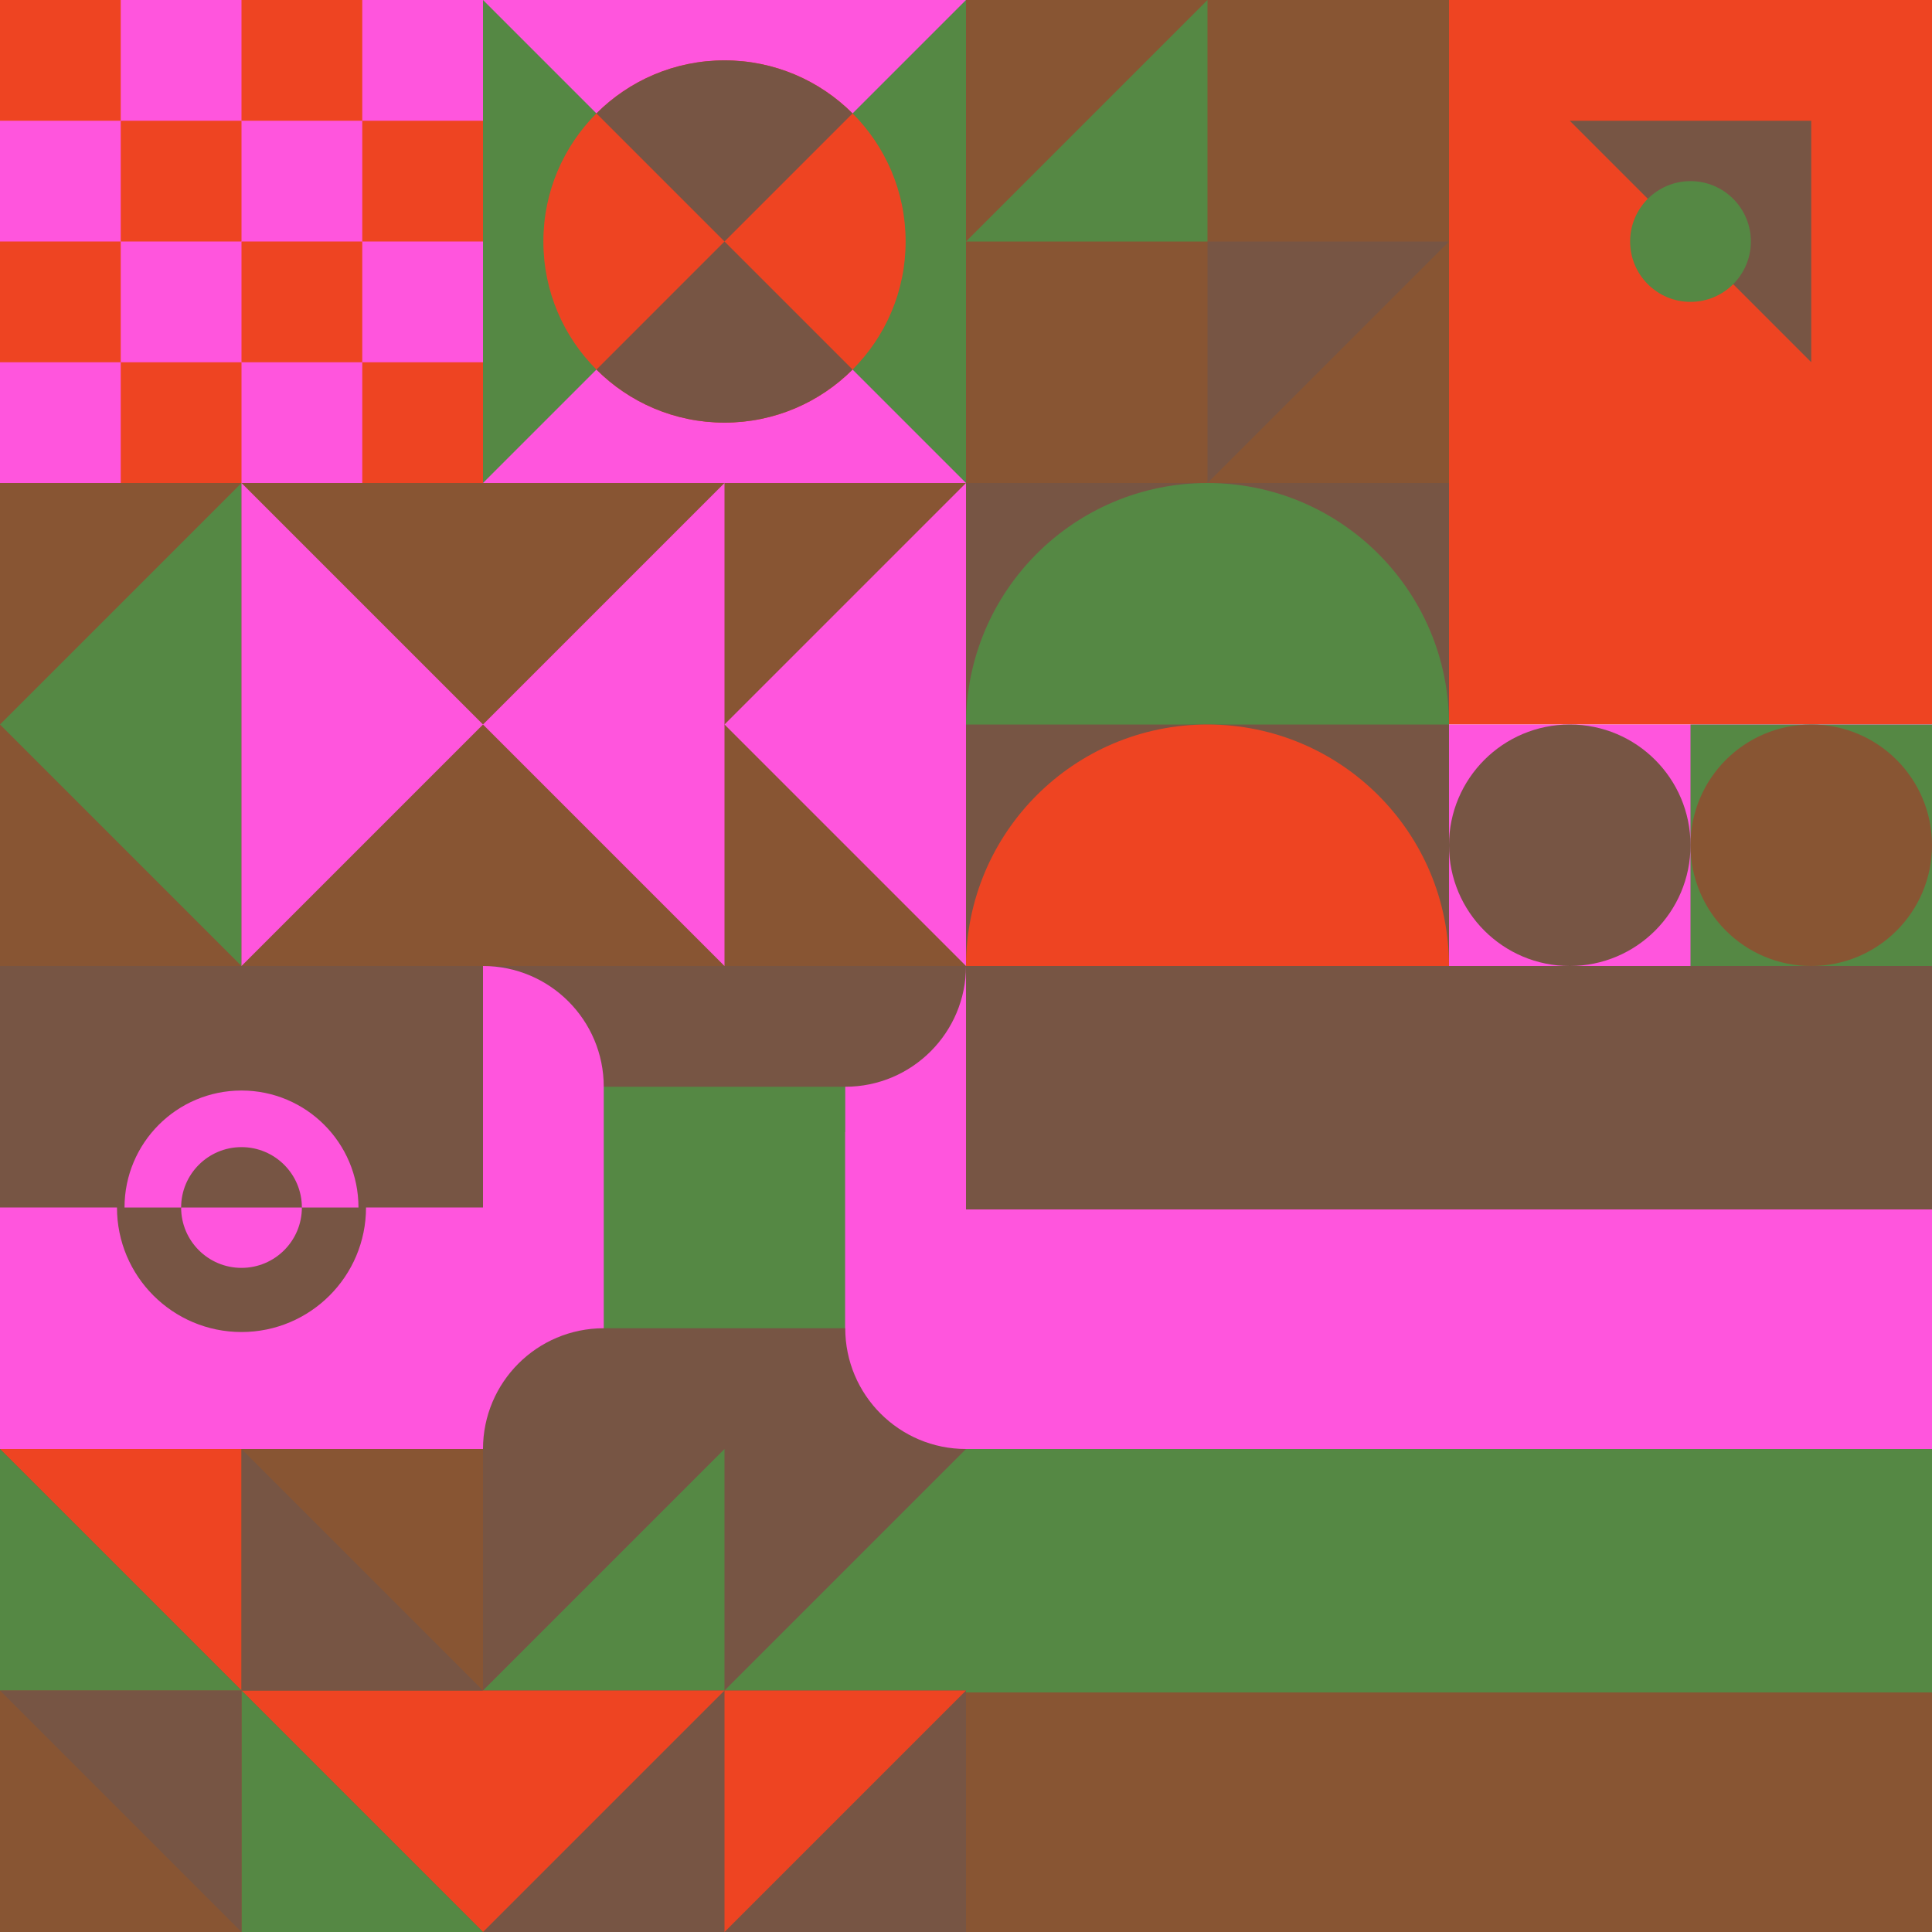 <svg id="geo" xmlns="http://www.w3.org/2000/svg" width="1280" height="1280" viewBox="0 0 1280 1280" fill="none" style="width:640px;height:640px"><g class="svg-image"><g class="block-0" transform="translate(0,0), scale(1), rotate(0, 160, 160)" height="320" width="320" clip-path="url(#trim)"><rect width="320" height="320" fill="white"/><rect y="320" width="320" height="320" transform="rotate(-90 0 320)" fill="#ff55dd"/><rect y="80" width="80" height="80" transform="rotate(-90 0 80)" fill="#ee4422"/><rect x="160" y="80" width="80" height="80" transform="rotate(-90 160 80)" fill="#ee4422"/><rect x="80" y="160" width="80" height="80" transform="rotate(-90 80 160)" fill="#ee4422"/><rect x="240" y="160" width="80" height="80" transform="rotate(-90 240 160)" fill="#ee4422"/><rect y="240" width="80" height="80" transform="rotate(-90 0 240)" fill="#ee4422"/><rect x="160" y="240" width="80" height="80" transform="rotate(-90 160 240)" fill="#ee4422"/><rect x="80" y="320" width="80" height="80" transform="rotate(-90 80 320)" fill="#ee4422"/><rect x="240" y="320" width="80" height="80" transform="rotate(-90 240 320)" fill="#ee4422"/></g><g class="block-1" transform="translate(320,0), scale(1), rotate(90, 160, 160)" height="320" width="320" clip-path="url(#trim)"><rect width="320" height="320" fill="#558844"/><path d="M160 160L320 0V320L160 160Z" fill="#ff55dd"/><path d="M160 160L0 0V320L160 160Z" fill="#ff55dd"/><circle cx="160" cy="160" r="120" fill="#ee4422"/><path fill-rule="evenodd" clip-rule="evenodd" d="M244.853 75.147C266.569 96.863 280 126.863 280 160C280 193.137 266.569 223.137 244.853 244.853L160 160L244.853 75.147ZM75.147 75.147L160 160L75.147 244.853C53.431 223.137 40 193.137 40 160C40 126.863 53.431 96.863 75.147 75.147Z" fill="#775544"/></g><g class="block-2" transform="translate(640,0), scale(1), rotate(0, 160, 160)" height="320" width="320" clip-path="url(#trim)"><rect width="320" height="320" fill="#558844"/><rect width="320" height="320" fill="#885533"/><path d="M160 320V160H320L160 320Z" fill="#775544"/><path d="M160 0V160H0L160 0Z" fill="#558844"/></g><g class="block-3" transform="translate(960,0), scale(1), rotate(0, 160, 160)" height="320" width="320" clip-path="url(#trim)"><style>@keyframes geo-70a0_t{0%,6.818%{transform:translate(160px,160px) rotate(0deg) translate(-160px,-160px);animation-timing-function:cubic-bezier(.4,0,.6,1)}25%,31.818%{transform:translate(160px,160px) rotate(90deg) translate(-160px,-160px);animation-timing-function:cubic-bezier(.4,0,.6,1)}50%,56.818%{transform:translate(160px,160px) rotate(180deg) translate(-160px,-160px);animation-timing-function:cubic-bezier(.4,0,.6,1)}75%,81.818%{transform:translate(160px,160px) rotate(270deg) translate(-160px,-160px);animation-timing-function:cubic-bezier(.4,0,.6,1)}to{transform:translate(160px,160px) rotate(360deg) translate(-160px,-160px)}}</style><rect width="320" height="320" fill="#ee4422"/><path d="M240 240V80H80l160 160Z" fill="#775544" style="animation:4.4s linear infinite both geo-70a0_t"/><circle cx="160" cy="160" fill="#558844" r="40"/></g><g class="block-4" transform="translate(0,320), scale(1), rotate(90, 160, 160)" height="320" width="320" clip-path="url(#trim)"><rect width="320" height="320" fill="#885533"/><path d="M160 320 0 160h320L160 320Z" fill="#558844"/><path d="M160 0 0 160h320L160 0Z" fill="#ff55dd"/></g><g class="block-5" transform="translate(320,320), scale(1), rotate(270, 160, 160)" height="320" width="320" clip-path="url(#trim)"><style>@keyframes geo-4-a0_t{0%,13.636%{transform:translate(0,0);animation-timing-function:ease-in-out}50%,63.636%{transform:translate(0,-160px);animation-timing-function:ease-in-out}to{transform:translate(0,-320px)}}@keyframes geo-4-a1_t{0%,13.636%{transform:translate(0,160px);animation-timing-function:ease-in-out}50%,63.636%{transform:translate(0,0);animation-timing-function:ease-in-out}to{transform:translate(0,-160px)}}@keyframes geo-4-a2_t{0%,13.636%{transform:translate(0,320px);animation-timing-function:ease-in-out}50%,63.636%{transform:translate(0,160px);animation-timing-function:ease-in-out}to{transform:translate(0,0)}}@keyframes geo-4-a3_t{0%,13.636%{transform:translate(0,0);animation-timing-function:ease-in-out}50%,63.636%{transform:translate(0,-160px);animation-timing-function:ease-in-out}to{transform:translate(0,-320px)}}</style><rect width="320" height="320" fill="#885533"/><path d="M320 320H0l160-160 160 160Z" fill="#ff55dd" style="animation:2.2s ease-in-out infinite both geo-4-a0_t"/><path d="M320 320H0l160-160 160 160Z" fill="#ff55dd" transform="translate(0 160)" style="animation:2.2s ease-in-out infinite both geo-4-a1_t"/><path d="M320 320H0l160-160 160 160Z" fill="#ff55dd" transform="translate(0 320)" style="animation:2.2s ease-in-out infinite both geo-4-a2_t"/><path d="M320 160H0L160 0l160 160Z" fill="#ff55dd" style="animation:2.2s ease-in-out infinite both geo-4-a3_t"/></g><g class="block-6" transform="translate(640,320), scale(1), rotate(180, 160, 160)" height="320" width="320" clip-path="url(#trim)"><rect width="320" height="320" fill="#775544"/><path fill-rule="evenodd" clip-rule="evenodd" d="M160 320c88.366 0 160-71.634 160-160H0c0 88.366 71.634 160 160 160Z" fill="#558844"/><path fill-rule="evenodd" clip-rule="evenodd" d="M160 160c88.366 0 160-71.634 160-160H0c0 88.366 71.634 160 160 160Z" fill="#ee4422"/></g><g class="block-7" transform="translate(960,320), scale(1), rotate(90, 160, 160)" height="320" width="320" clip-path="url(#trim)"><rect width="320" height="320" fill="white"/><rect y="320" width="320" height="160" transform="rotate(-90 0 320)" fill="#ee4422"/><rect x="160" y="320" width="320" height="160" transform="rotate(-90 160 320)" fill="#ff55dd"/><path d="M160 160V0H320V160H160Z" fill="#558844"/><circle cx="240" cy="80" r="80" fill="#885533"/><circle cx="240" cy="240" r="80" fill="#775544"/></g><g class="block-8" transform="translate(0,640), scale(1), rotate(0, 160, 160)" height="320" width="320" clip-path="url(#trim)"><style>@keyframes geo-65a0_t{0%{transform:translate(160px,160px) rotate(0deg) translate(-80px,-80px)}13.636%{transform:translate(160px,160px) rotate(0deg) translate(-80px,-80px);animation-timing-function:cubic-bezier(.4,0,.6,1)}50%,63.636%{transform:translate(160px,160px) rotate(180deg) translate(-80px,-80px);animation-timing-function:cubic-bezier(.4,0,.6,1)}to{transform:translate(160px,160px) rotate(360deg) translate(-80px,-80px)}}</style><rect width="320" height="320" fill="#775544"/><rect y="160" width="320" height="160" fill="#ff55dd"/><g transform="translate(80 80)" style="animation:2.2s linear infinite both geo-65a0_t"><circle cx="80" cy="80" fill="#ff55dd" stroke="#775544" stroke-width="5" r="80"/><path fill-rule="evenodd" clip-rule="evenodd" d="M80 160c44.2 0 80-35.8 80-80H0c0 44.2 35.8 80 80 80Z" fill="#775544"/><circle cx="80" cy="80" fill="#775544" r="40"/><path fill-rule="evenodd" clip-rule="evenodd" d="M80 120c22.1 0 40-17.9 40-40H40c0 22.1 17.9 40 40 40Z" fill="#ff55dd"/></g></g><g class="block-9" transform="translate(320,640), scale(1), rotate(270, 160, 160)" height="320" width="320" clip-path="url(#trim)"><rect width="320" height="320" fill="#558844"/><path d="M320 320H0V320C0 275.817 35.817 240 80 240H320V320Z" fill="#ff55dd"/><path d="M320 0V320V320C275.817 320 240 284.183 240 240V0H320Z" fill="#775544"/><path d="M0 0L320 0V0C320 44.183 284.183 80 240 80L0 80V0Z" fill="#ff55dd"/><path d="M0 320V0V0C44.183 0 80 35.817 80 80V320H0Z" fill="#775544"/><path d="M210 320H0V320C0 275.817 35.817 240 80 240H210V320Z" fill="#ff55dd"/></g><g class="block-10" transform="translate(640,640), scale(2), rotate(0, 160, 160)" height="640" width="640" clip-path="url(#trim)"><rect width="320" height="320" fill="white"/><rect width="320" height="80.64" fill="#775544"/><rect y="80.64" width="320" height="79.36" fill="#ff55dd"/><rect y="160" width="320" height="80.64" fill="#558844"/><rect y="240.64" width="320" height="79.36" fill="#885533"/></g><g class="block-11" transform="translate(0,960), scale(1), rotate(0, 160, 160)" height="320" width="320" clip-path="url(#trim)"><style>@keyframes geo-55a0_t{0%,to{transform:translate(0,0)}13.636%{transform:translate(0,0);animation-timing-function:cubic-bezier(.4,0,.6,1)}50%,63.636%{transform:translate(160px,0);animation-timing-function:cubic-bezier(.4,0,.6,1)}}@keyframes geo-55a1_t{0%,to{transform:translate(0,0)}13.636%{transform:translate(0,0);animation-timing-function:cubic-bezier(.4,0,.6,1)}50%,63.636%{transform:translate(-160px,0);animation-timing-function:cubic-bezier(.4,0,.6,1)}}</style><rect width="320" height="320" fill="#885533"/><rect width="320" height="320" fill="#885533"/><path d="M320 320V160H160l160 160ZM160 160V0H0l160 160Z" fill="#ee4422"/><path d="M160 160v160h160L160 160ZM0 0v160h160L0 0Z" fill="#558844"/><path d="M160 320V160H0l160 160Z" fill="#775544" style="animation:2.2s linear infinite both geo-55a0_t"/><path d="M160 0v160h160L160 0Z" fill="#775544" style="animation:2.2s linear infinite both geo-55a1_t"/></g><g class="block-12" transform="translate(320,960), scale(1), rotate(270, 160, 160)" height="320" width="320" clip-path="url(#trim)"><rect width="320" height="320" fill="#558844"/><rect width="320" height="320" fill="#775544"/><path d="M160 160V320H320L160 160Z" fill="#558844"/><path d="M160 0V160H320L160 0Z" fill="#558844"/><path d="M160 160V0H0L160 160Z" fill="#ee4422"/><path d="M160 320V160H0L160 320Z" fill="#ee4422"/></g></g><clipPath id="trim"><rect width="320" height="320" fill="white"/></clipPath><filter id="noiseFilter"><feTurbulence baseFrequency="0.5" result="noise"/><feColorMatrix type="saturate" values="0.10"/><feBlend in="SourceGraphic" in2="noise" mode="multiply"/></filter><rect transform="translate(0,0)" height="1280" width="1280" filter="url(#noiseFilter)" opacity="0.4"/></svg>